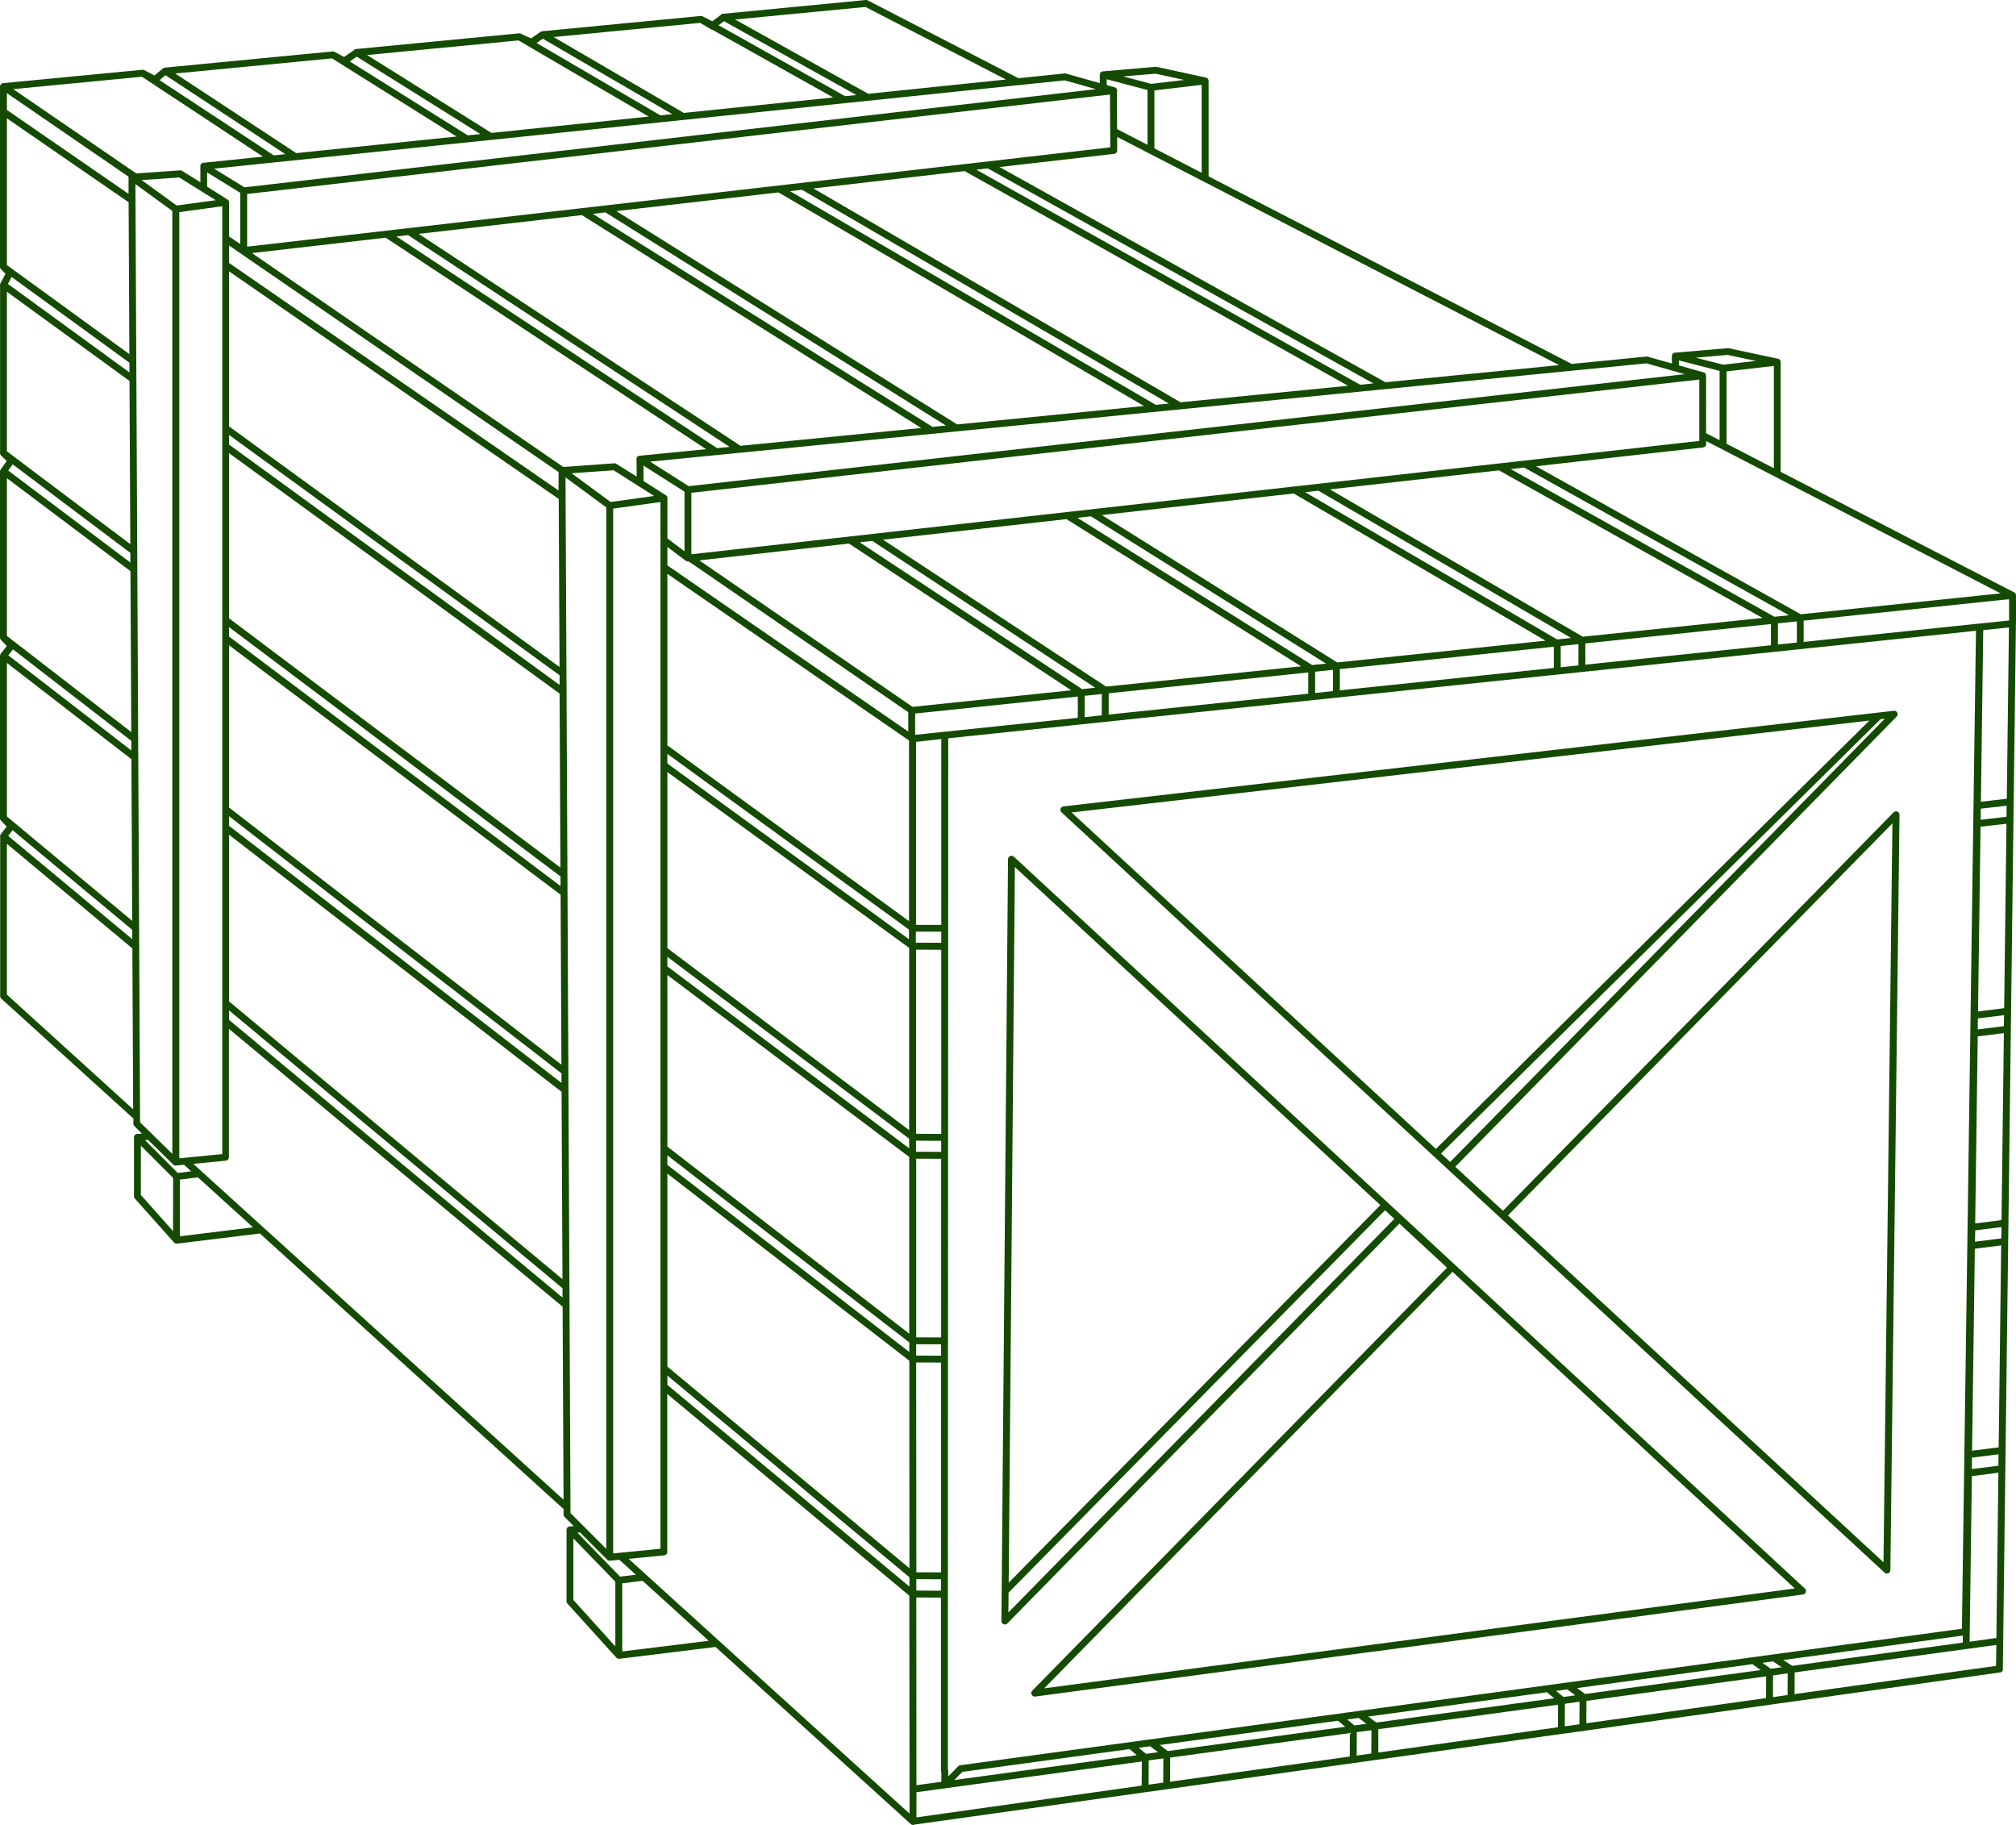 <svg id="Group_96" data-name="Group 96" xmlns="http://www.w3.org/2000/svg" xmlns:xlink="http://www.w3.org/1999/xlink" width="107.943" height="97.706" viewBox="0 0 107.943 97.706">
  <defs>
    <clipPath id="clip-path">
      <rect id="Rectangle_88" data-name="Rectangle 88" width="107.943" height="97.706" fill="#144a02"/>
    </clipPath>
  </defs>
  <g id="Group_82" data-name="Group 82" transform="translate(0 0)" clip-path="url(#clip-path)">
    <path id="Path_161" data-name="Path 161" d="M107.943,33.385s0-1.5,0-1.5a.186.186,0,0,0-.1-.173l-12.5-6.452V19.392a.235.235,0,0,0-.015-.08c0-.006-.005-.01-.008-.016a.18.18,0,0,0-.032-.044s0-.007-.007-.009l-.009-.005a.184.184,0,0,0-.044-.025.177.177,0,0,0-.022-.009l-.009,0-2.646-.563a.17.17,0,0,0-.054,0l-2.81.238-.013,0-.023.006a.182.182,0,0,0-.049.023s-.009,0-.013.006,0,.005-.006.007a.181.181,0,0,0-.044.054.176.176,0,0,0-.021.069s0,.006,0,.009,0,.406,0,.406l-1.295-.365a.194.194,0,0,0-.068-.006l-4,.395L64.712,9.44v-5.1a.237.237,0,0,0-.015-.081c0-.006-.006-.011-.008-.016a.181.181,0,0,0-.032-.043s0-.007-.007-.01l-.009-.005a.184.184,0,0,0-.044-.025.188.188,0,0,0-.022-.009l-.009,0-2.646-.575a.187.187,0,0,0-.055,0l-2.81.243-.012,0-.024.006a.182.182,0,0,0-.049.022s-.009,0-.013.006,0,.005-.006.007a.182.182,0,0,0-.043.053.174.174,0,0,0-.022.07s0,.006,0,.01,0,.455,0,.455l-1.814-.512a.192.192,0,0,0-.069-.006l-2.471.256L46.461.018a.188.188,0,0,0-.1-.02L38.706.736a.184.184,0,0,0-.1.044L38.464.9l-.327.237-.48-.243L37.626.876A.184.184,0,0,0,37.55.853h-.035l-8.467.816a.143.143,0,0,0-.023,0,.183.183,0,0,0-.034.008l-.011.006a.176.176,0,0,0-.031.015l-.51.354L28.092,1.9l-.2-.1a.186.186,0,0,0-.088-.017c-.01,0-8.74.841-8.74.841a.186.186,0,0,0-.027.006.184.184,0,0,0-.067.03L18.9,2.72l-.476.327-.517-.275a.184.184,0,0,0-.065-.019h-.018a.193.193,0,0,0-.022,0l-8.971.865a.157.157,0,0,0-.027.006.179.179,0,0,0-.034.009.182.182,0,0,0-.023.014.173.173,0,0,0-.025.014l-.454.379-.542-.285A.183.183,0,0,0,7.7,3.743a.18.18,0,0,0-.029-.009.173.173,0,0,0-.028,0,.194.194,0,0,0-.02,0L.167,4.45a.277.277,0,0,0-.043.011l-.017.006a.133.133,0,0,0-.031.019L.062,4.5a.187.187,0,0,0-.028.033l-.006.007a.184.184,0,0,0-.021.05A.078.078,0,0,0,0,4.6a.182.182,0,0,0,0,.034v9.651a.2.2,0,0,0,.012.061.171.171,0,0,0,.01.023.18.18,0,0,0,.032.046l.019.019.223.222-.272.511a.219.219,0,0,0-.02.06.148.148,0,0,0,0,.016s0,.01,0,.014v9a.207.207,0,0,0,.017.077s0,.005.006.009a.182.182,0,0,0,.035.049l.3.286-.31.43-.011.015a.221.221,0,0,0-.029.063A.173.173,0,0,0,0,25.2a.185.185,0,0,0,0,.026v8.906a.189.189,0,0,0,.014.07.194.194,0,0,0,.014.022.177.177,0,0,0,.022.035l.311.328L.039,35s0,.01-.007.014a.184.184,0,0,0-.023.045.185.185,0,0,0,0,.024A.189.189,0,0,0,0,35.114V43.8a.185.185,0,0,0,.011.06.182.182,0,0,0,.05.085l.038.034.257.274-.308.4a.142.142,0,0,0-.016.024.183.183,0,0,0-.023.047.175.175,0,0,0,0,.025.178.178,0,0,0,0,.028v8.552a.185.185,0,0,0,.061.137l7.072,6.417v.277a.186.186,0,0,0,.055.131l.4.4-.2.019a.181.181,0,0,0-.11.009.185.185,0,0,0-.114.171v3.155a.185.185,0,0,0,.047.123l2.1,2.352a.142.142,0,0,1,.014.016.188.188,0,0,0,.045.027.182.182,0,0,0,.078.019h.022l4.437-.543L30.176,80.793v.292a.185.185,0,0,0,.054.13l.488.489-.214.02a.185.185,0,0,0-.058.013.19.19,0,0,0-.032.019l-.012.007a.849.849,0,0,0-.037.038.19.19,0,0,0-.014.026.175.175,0,0,0-.01.018.251.251,0,0,0-.006.029.185.185,0,0,0,0,.029c0,.006,0,3.828,0,3.828a.185.185,0,0,0,.048.124L33,88.747a.157.157,0,0,1,.014.016.185.185,0,0,0,.122.046h.023l5.156-.633,10.435,9.467s0,.005.006.008a.2.2,0,0,0,.133.054.2.2,0,0,0,.085-.02l12.369-1.735.012,0,11.127-1.56,1.16-.162,9.99-1.4.738-.1,5.352-.751,5.049-.708,1.16-.163,11.123-1.56.032,0a.234.234,0,0,0,.058-.019.082.082,0,0,0,.019-.013.187.187,0,0,0,.029-.023l.008-.006s0-.009.008-.013a.188.188,0,0,0,.018-.03s.005-.007.007-.012,0-.008,0-.011a.14.14,0,0,0,.005-.013.188.188,0,0,0,0-.026c0-.005,0-.01,0-.015l.019-1.493s.268-21.383.268-21.383,0-.007,0-.01l.013-.979s0-.007,0-.01l.4-32.091h0m-.819-1.632-10.7,1.118L82.243,24.96l8.947-1.006a.185.185,0,0,0,.164-.184v-.159ZM51.411,94.509a.185.185,0,0,0-.107.054l-.532.543v-.3a.183.183,0,0,0-.021-.084V91.109l.021-51.584L105.8,33.769,105.047,87.2l-5.006.682-.368.054a.169.169,0,0,0-.035,0Zm9.456-.539L51.1,95.3l.427-.436,8.953-1.22ZM32.832,27.229l2.531-.353V82.918l-2.531.25Zm-.136-.354-2.09-1.538,2.249-.16,2.168,1.375Zm1.763-1.12-.008-.833,2.2,1.4v3.192l-.916-.688V26.664a.215.215,0,0,0-.016-.075.211.211,0,0,0-.042-.057s0-.005-.006-.008l-.008,0a.175.175,0,0,0-.014-.012Zm1.274,14.606,12.935,9.406v.515L35.732,40.876Zm0,10.864,12.944,9.737v.514L35.732,51.738Zm0,10.628L48.686,71.869v.513L35.732,62.366Zm0,11.793,12.961,10.8v.5l-12.961-10.8Zm0-.481V62.833L48.688,72.85l.006,11.11Zm0-11.779V52.2l12.95,9.741,0,9.461Zm0-10.624V41.333l12.945,9.413,0,9.758Zm0-10.858V30.721l12.925,8.914a.168.168,0,0,0,.014.019l0,9.662Zm12.9-.736-12.9-8.9v-.987l.99.744a.181.181,0,0,0,.031.016.179.179,0,0,0,.018.009.183.183,0,0,0,.062.011h.021l.029,0L48.63,38.129ZM95.009,33.02,80.891,25.112l.72-.081,14.177,7.907Zm1.2.247V34.4l-1.014.106V33.372ZM59.363,37.116,70.046,36v1.138L59.363,38.255Zm-.139-.357L47.279,28.892l9.822-1.1,12.565,7.88Zm-1.532-9.037.716-.081L71,35.527l-.741.078Zm12.724,8.24.955-.1V37l-.955.1ZM59,27.574l10.271-1.155L82.754,34.3,71.6,35.465ZM71.74,35.822l11.457-1.2v1.137L71.74,36.96ZM69.883,26.35l.709-.08,13.531,7.885-.75.079Zm13.684,8.235.947-.1v1.138l-.947.1ZM71.208,26.2l9.054-1.018,14.109,7.9-9.622,1.006Zm13.677,8.247,9.936-1.038v1.136l-9.936,1.039ZM37.018,29.674V26.383l53.967-6.064v3.286Zm9.688-.717,11.938,7.863-.281.029-.425.044L46.03,29.033Zm12.288,8.2v1.139l-.915.1V37.25ZM94.977,25.065l-2.531-1.307V19.883l2.531-.294ZM92.5,19l1.518.323-1.749.2L90.8,19.149Zm-2.137.414,1.709.443v3.707l-.722-.373V20.113a.162.162,0,0,0,0-.016.179.179,0,0,0-.01-.048.189.189,0,0,0-.01-.022.183.183,0,0,0-.029-.04s0-.009-.009-.012a.231.231,0,0,0-.057-.032l-.012-.006-1.33-.376v-.265Zm-2.206.038,2.05.579L36.877,26.027,36,25.471l-1.19-.757Zm-15.977,1.2-8.971.884L43.555,10.088l8.093-.931ZM52.276,9.084l.616-.071L73.534,20.526l-.706.07Zm10.31,12.521-.7.069L42.3,10.232l.641-.074Zm-1.331.131-10.007.986L33,11.3l8.684-1ZM50.646,22.782l-.718.071L31.741,11.447l.675-.078Zm-1.319.13-9.679.954L22.42,12.52l8.733-1.005ZM39.063,23.924l-.673.066L21.223,12.658l.625-.072ZM83.48,19.546l-9.3.917L53.521,8.941l6.133-.706a.185.185,0,0,0,.164-.184l0-.723ZM64.342,9.249,61.811,7.943V4.84l2.531-.3ZM61.87,3.943l1.541.335-1.772.21-1.5-.4Zm-2.5.327,2.072.548V7.752l-1.63-.842L59.8,4.926a.183.183,0,0,0,.016-.061.185.185,0,0,0-.134-.193l-.424-.12V4.24Zm.062.789.015,2.828L13.233,13.205V10.384ZM9.6,11.356l1.5-.206.8-.11V61.789l-2.3.224ZM9.46,11,7.583,9.639,9.6,9.5l1.948,1.218Zm1.63-1.009V9.228l1.774,1.094v2.743l-.6-.406v-1.83a.213.213,0,0,0-.016-.076A.193.193,0,0,0,12.2,10.7c-.018-.015-.022-.02-.028-.024Zm1.172,44.1L30.119,68.971l0,.5L12.262,54.6Zm0-.481V44.686L30.068,58.453l.049,10.034Zm0-9.4v-.512l17.8,13.764,0,.514Zm0-.979V34.546L30.017,47.9l.044,9.1Zm0-9.156V33.57L30.012,46.922l0,.515Zm0-.976v-8.84l17.7,12.872.045,9.318Zm0-9.3v-.516l17.7,12.869,0,.517Zm0-.973v-8.3L29.915,26.709l.044,9Zm0-8.751v-.934L29.908,25.271l0,.988ZM57.009,4.3l1.673.472L13.091,10.028l-1.627-1ZM46.34.371l7.524,3.884-7.372.765-7.13-3.977Zm-7.572.764,7.084,3.951-.6.062-6.78-3.8Zm-1.28.089.06.033.518.307a.182.182,0,0,0,.07.023l6.477,3.628-8,.829L29.642,1.981Zm-8.425.846,6.931,4.039-.635.066L28.729,2.3Zm-1.3.092L34.736,6.24l-8.422.874-6.66-4.17Zm-8.66.87,6.617,4.143-.676.07L18.729,3.287Zm-1.325.092,6.669,4.183-8.586.89L9.383,3.934Zm-8.917.9,6.42,4.228-.622.065L8.545,4.289ZM.37,4.985,6.883,9.459a.172.172,0,0,0,0,.032l0,.886L.37,5.885Zm0,1.348,6.516,4.494.041,8.131L.37,14.19ZM6.929,19.417l0,.518L.423,15.2l.2-.372ZM.37,15.62l6.564,4.773.044,8.74L.37,24.162ZM6.98,29.6l0,.515L.441,25.192l.24-.333Zm-6.61-4,6.615,4.976.044,8.616L.37,34.045ZM7.031,39.662l0,.514L.445,35.082l.25-.318ZM.37,35.491l6.666,5.154L7.08,49.3.37,43.712ZM7.082,49.783l0,.5L.439,44.752l.234-.307ZM.37,53.251V45.176l6.717,5.6.043,8.614ZM.708,4.77,7.6,4.106l6.479,4.277-3.19.331-.01,0a.177.177,0,0,0-.033.009l-.019.008-.009,0a.2.2,0,0,0-.02.015l-.016.012a.186.186,0,0,0-.028.034.174.174,0,0,0-.025.056.071.071,0,0,0,0,.016.18.18,0,0,0,0,.028v.865l-.976-.61a.181.181,0,0,0-.111-.028l-2.345.165ZM7.5,60.085,7.25,9.854l1.976,1.436V61.776Zm1.766,5.827L7.542,63.975V61.336l1.727,1.729Zm-1.5-4.868.164-.016,1.346,1.321a.18.18,0,0,0,.043.028.177.177,0,0,0,.019.012.183.183,0,0,0,.068.013h.018l.429-.042.383.348-.72.088Zm1.867,5.145V63.152l.964-.118,2.949,2.675Zm.716-3.879,1.74-.17a.185.185,0,0,0,.167-.184V55.081L30.124,69.959l.05,10.333ZM30.162,25,13.49,13.548l7.162-.824L37.807,24.048l-3.563.351-.011,0a.177.177,0,0,0-.032.008l-.02.008-.009,0a.171.171,0,0,0-.02.015l-.015.012a.18.18,0,0,0-.026.031l-.008.01a.185.185,0,0,0-.021.05.085.085,0,0,0,0,.014.182.182,0,0,0,0,.033l.01.935L33,24.831a.179.179,0,0,0-.112-.028Zm.385,56.01-.268-55.453,2.183,1.607V82.925Zm2.4,7.135L30.7,85.659V82.364l2.247,2.317Zm-2.031-6.087.14-.013,1.458,1.46a.18.18,0,0,0,.044.029.2.2,0,0,0,.019.012.185.185,0,0,0,.068.013h.018l.5-.05.883.8-.847.1Zm2.4,6.359V84.769l1.092-.134,3.54,3.211Zm.344-4.958,1.9-.188a.185.185,0,0,0,.167-.184V74.63l12.962,10.8L48.7,97.1Zm15.2-45.616L37.443,30l8.013-.9,11.9,7.856ZM49,38.2l8.709-.91v1.139l-7.141.747c-.006,0-1.568.165-1.568.165Zm1.4,1.366,0,9.951-1.353,0,0-9.8ZM49.037,49.88l1.361,0v.594l-1.361-.005Zm1.361.969,0,9.86L49.052,60.7l0-9.858ZM49.046,61.071l1.348.007v.59l-1.347-.006Zm1.347.967,0,9.565L49.057,71.6l0-9.566Zm-1.338,9.93,1.334.005v.607l-1.333-.005Zm0,.977,1.331.005,0,11.232-1.321-.005Zm1.327,11.606v.613l-1.319-.006v-.613Zm-1.32.977,1.32.006,0,5.575v3.7a.186.186,0,0,0,.021.085v.5l-1.333.182ZM61.129,95.6,49.07,97.3V95.952l12.068-1.645Zm-.156-2.026.609-.083.424.319-.643.088Zm1.309,1.864-.783.11.007-1.3.783-.107ZM62.1,93.425l9.537-1.3.389.324-9.5,1.3Zm10.171.617-9.622,1.349.007-1.292,9.621-1.312Zm-.137-1.984.609-.083.423.319-.026,0-.617.084Zm1.29,1.823-.783.11.006-1.253.784-.106ZM73.265,91.9l9.557-1.3.394.323-9.528,1.3Zm10.153.575L73.8,93.828,73.8,92.58l9.621-1.312Zm-.1-1.946.6-.082.428.318-.634.087Zm1.249,1.785-.783.11.006-1.209.783-.107Zm-.124-1.938,9.389-1.28.438.317-9.4,1.281Zm10.116.537-9.621,1.349.006-1.2,9.621-1.312Zm1.153-.162-.783.11.006-1.166.783-.107ZM95.4,89.262l-.594.081-.438-.317.564-.077.467.312.484-.066Zm.085-.388,4.17-.568a.213.213,0,0,0,.039,0l4.633-.634.54-.074.228-.031,0,.188,0,.188-.312.043-8.824,1.2Zm11.389.315L96.086,90.7l.006-1.161,10.8-1.472Zm.019-1.494-1.434.2.121-8.867L107,78.845ZM107,78.472l-1.421.179.008-.611,1.42-.179Zm.015-.984-1.423.18.147-10.815,1.411-.178Zm.143-11.187-1.408.177.008-.606,1.407-.177Zm.01-.979-1.41.178.136-10.013,1.4-.177Zm.127-10.384-1.4.176.008-.59,1.4-.174Zm.015-.962-1.4.175.135-9.891,1.387-.159Zm.125-10.247-1.385.159.01-.594,1.382-.159Zm.015-.966-1.386.159.125-9.187,1.376-.144ZM106,33.383a.16.16,0,0,0-.028,0l-9.4.983V33.227l11-1.149,0,1.141Z" transform="translate(0 0.002)" fill="#144a02"/>
    <path id="Path_162" data-name="Path 162" d="M685.4,585.137a.185.185,0,0,0-.31.134l-.354,40.787a.185.185,0,0,0,.317.131l20.992-21.407,2.549,2.36L686.388,629.79a.185.185,0,0,0,.132.314l.024,0,41.111-5.464a.186.186,0,0,0,.1-.32Zm.056.555,19.57,18.1-19.9,20.216Zm6.739,32.685L685.11,625.6l.009-1.06,20.156-20.473.5.461Zm-3.307,11.04-1.861.247,21.862-22.3.842.779,17.485,16.175Z" transform="translate(-631.117 -539.271)" fill="#144a02"/>
    <path id="Path_163" data-name="Path 163" d="M745.719,510.509l2.823,2.607L769.1,532.1a.185.185,0,0,0,.31-.134l.488-40.438a.185.185,0,0,0-.317-.132l-20.915,21.33-2.552-2.357,23.63-24.1a.185.185,0,0,0-.153-.313l-44.46,5.12a.185.185,0,0,0-.1.319Zm23.8-18.528-.02,1.645-.458,37.918-19.266-17.791-.842-.778Zm-.408-5.6L751.44,504.4l-5.6,5.712-.491-.453,23.533-23.252Zm-.826.1-23.21,22.932L725.569,491.4Z" transform="translate(-668.193 -447.901)" fill="#144a02"/>
  </g>
</svg>
